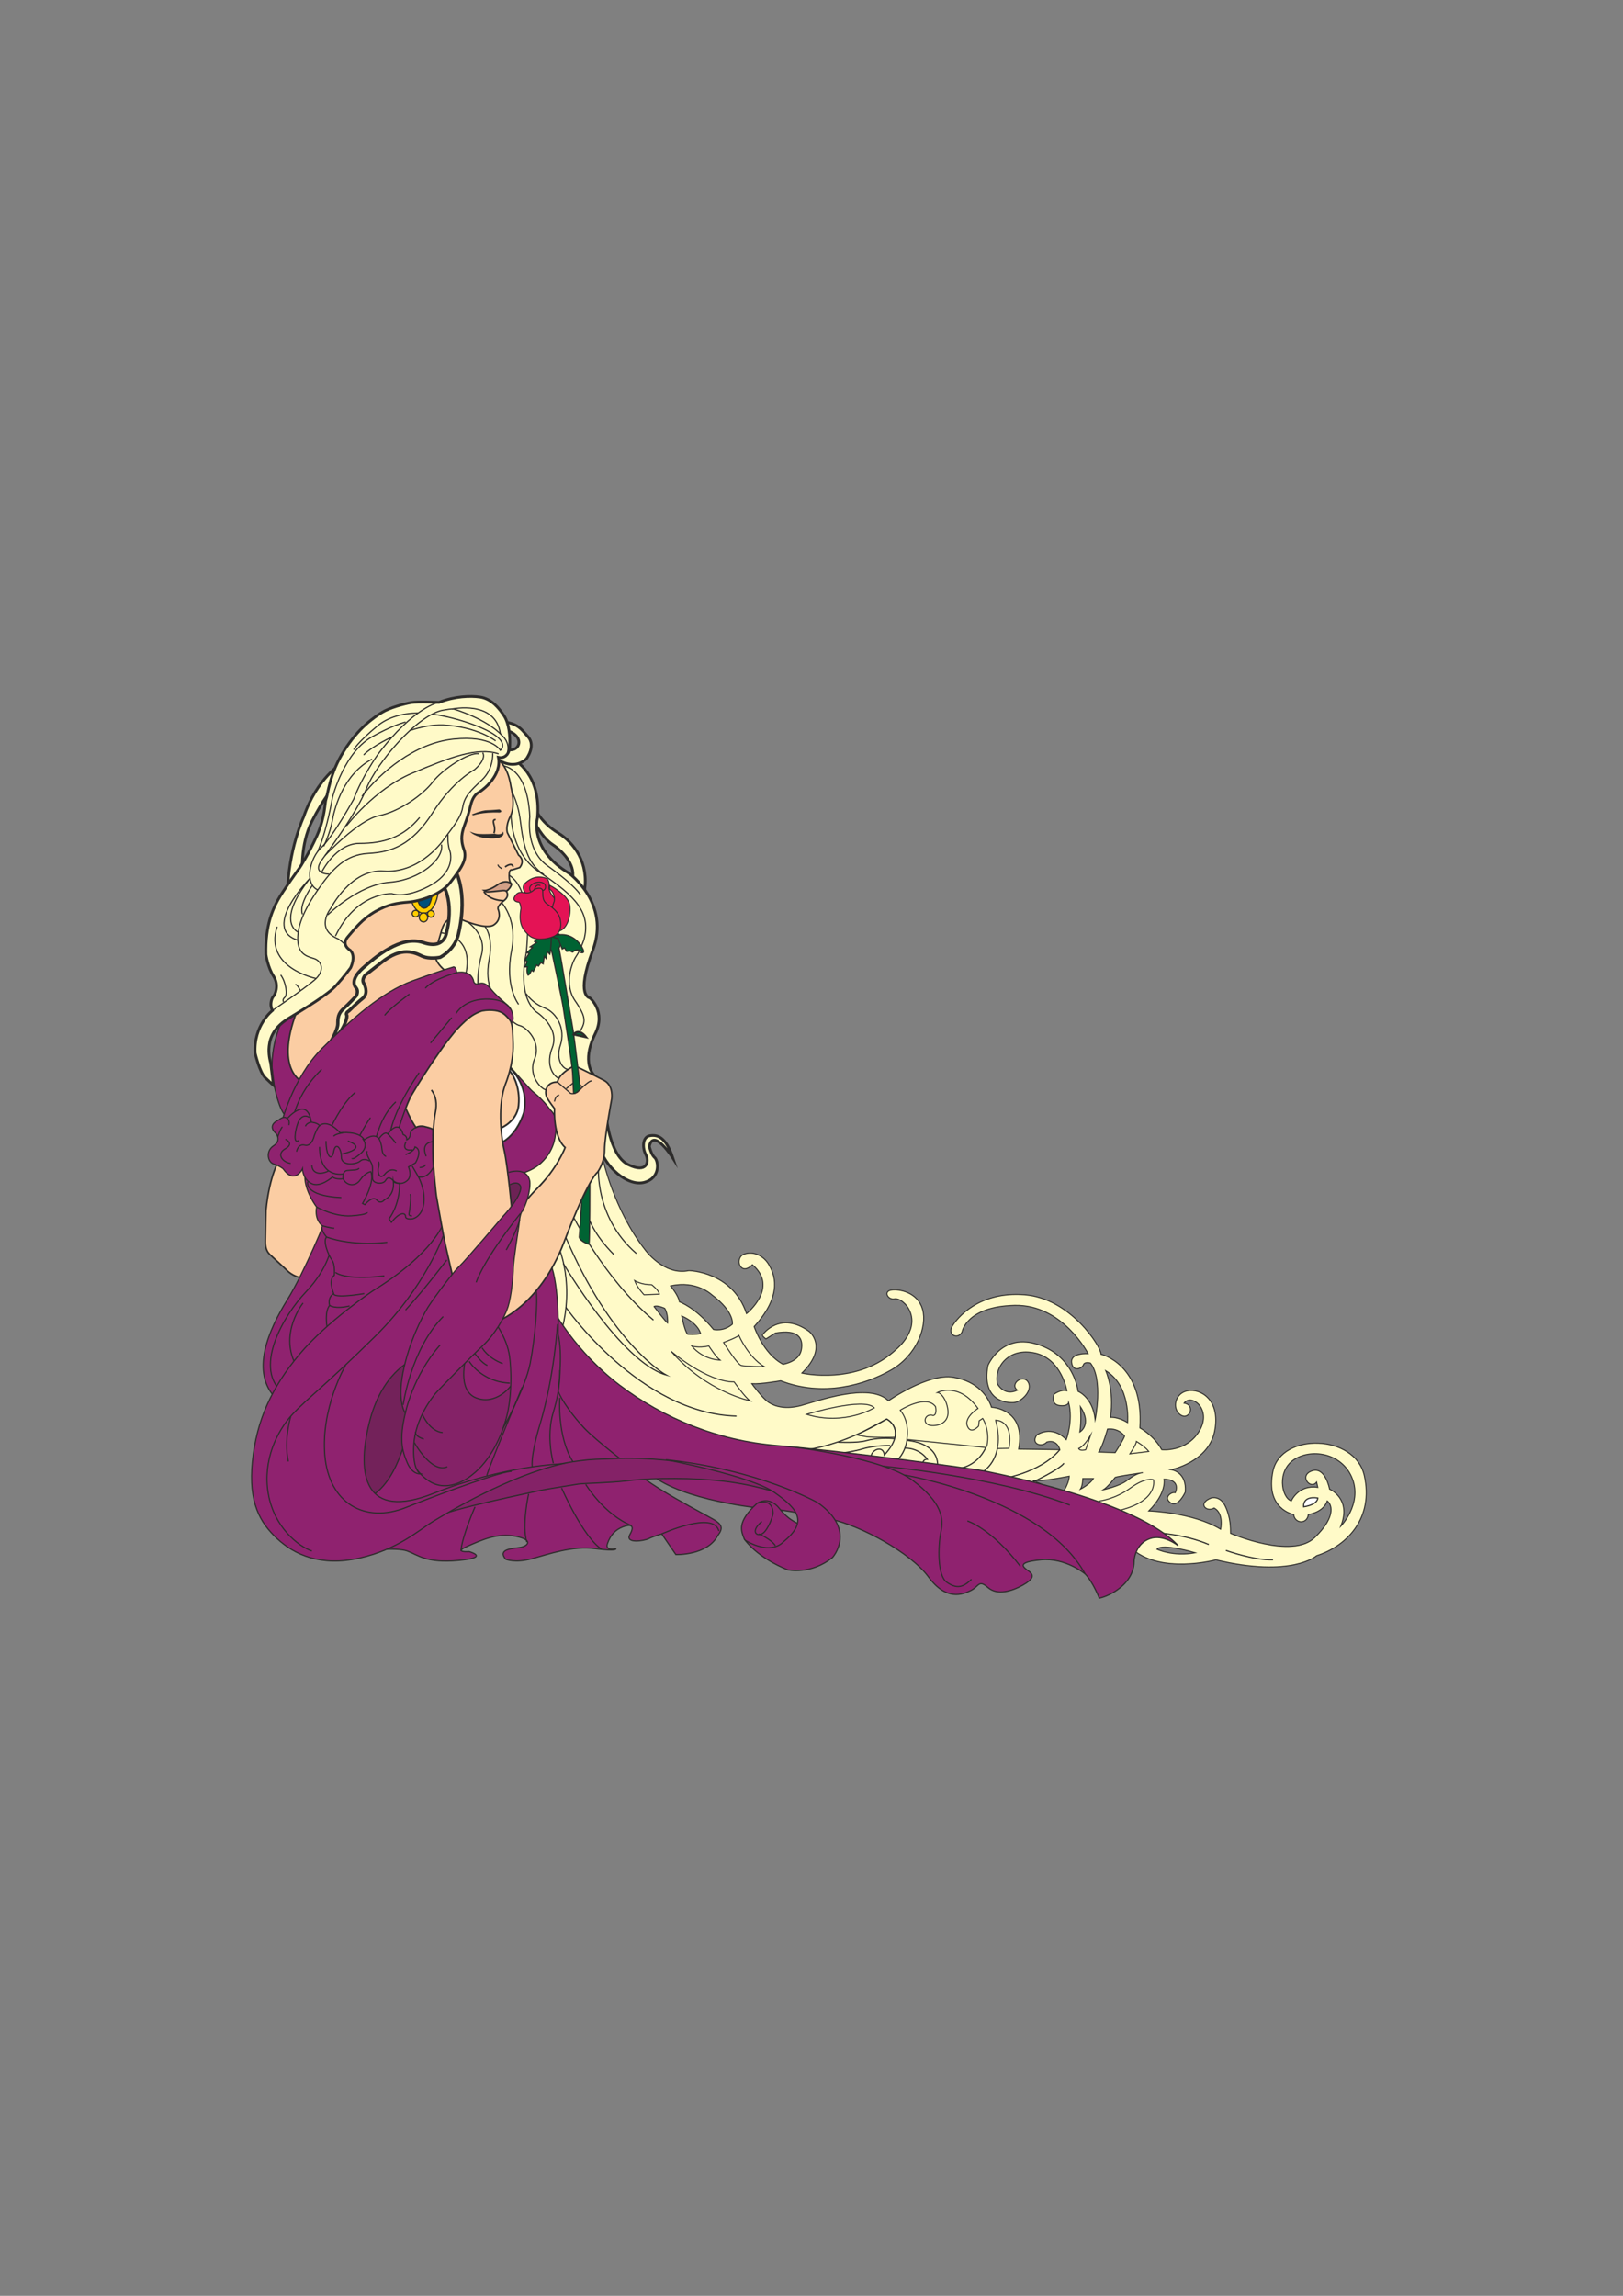 <?xml version="1.0" encoding="utf-8"?>
<!-- Created by UniConvertor 2.0rc4 (https://sk1project.net/) -->
<svg xmlns="http://www.w3.org/2000/svg" height="841.89pt" viewBox="0 0 595.276 841.89" width="595.276pt" version="1.1" xmlns:xlink="http://www.w3.org/1999/xlink" id="8321b50f-f612-11ea-b232-dcc15c148e23">

<rect x="0" y="0" width="595.276" height="841.89" fill="#808080" stroke="none"/>

<g>
	<path style="stroke:#2d2c2b;stroke-width:0.576;stroke-miterlimit:10.433;fill:#fbcda3;" d="M 102.518,425.121 C 102.518,425.121 98.846,430.737 97.55,443.913 97.55,443.913 97.334,453.417 97.334,455.361 97.334,457.305 97.766,458.817 98.846,459.897 99.926,460.977 104.03,464.649 105.11,465.729 106.19,466.809 108.35,468.537 111.806,468.753 L 121.958,448.233 112.022,422.529 102.518,425.121 Z" />
	<path style="fill:#2d2c2b;" d="M 118.07,352.329 C 118.07,352.329 106.622,365.289 105.326,367.881 104.03,370.473 128.006,353.841 118.07,352.329 L 118.07,352.329 Z" />
	<path style="stroke:#2d2c2b;stroke-width:1.008;stroke-miterlimit:10.433;fill:#fffac8;" d="M 214.334,326.769 C 216.062,316.617 210.662,309.057 204.614,305.385 198.566,301.713 196.622,297.177 196.622,297.177 L 196.19,301.713 C 196.19,301.713 198.782,307.113 202.67,309.705 206.558,312.297 210.878,317.049 210.014,321.801 L 214.334,326.769 Z" />
	<path style="stroke:#2d2c2b;stroke-width:1.008;stroke-miterlimit:10.433;fill:#fffac8;" d="M 180.494,277.521 L 188.486,278.601 C 188.486,278.601 198.638,283.785 197.126,299.985 197.126,299.985 193.886,311.433 208.79,320.289 208.79,320.289 223.91,331.305 217.43,348.441 210.95,365.505 216.35,365.937 216.35,365.937 216.35,365.937 222.398,370.905 218.294,379.113 214.19,387.321 215.702,393.369 219.374,395.529 L 222.182,407.841 C 222.182,407.841 223.262,423.609 230.39,427.065 237.518,430.521 238.166,425.769 236.87,423.393 235.574,421.017 235.574,416.913 238.382,416.481 241.19,416.049 244.214,416.913 246.806,424.689 246.806,424.689 239.678,413.457 238.166,420.369 238.166,420.369 238.814,423.393 240.11,424.473 241.406,425.553 242.486,431.817 236.438,433.545 230.39,435.273 221.75,428.145 219.59,419.721 217.43,411.297 192.158,441.969 192.158,441.969 L 192.158,428.793 C 192.158,428.793 207.71,414.753 186.326,393.585 186.326,393.585 152.63,360.105 157.598,345.633 162.566,331.161 169.046,334.185 177.038,336.993 185.03,339.801 178.982,333.321 178.982,333.321 L 175.094,326.121 185.894,310.569 183.734,301.929 C 183.734,301.929 188.702,287.025 180.494,277.521 L 180.494,277.521 Z" />
	<path style="stroke:#2d2c2b;stroke-width:0.432;stroke-miterlimit:10.433;fill:none;" d="M 183.734,280.761 C 183.734,280.761 193.454,280.329 194.318,299.553 194.318,299.553 192.59,311.649 200.798,317.481 209.006,323.313 212.03,326.769 212.894,328.137" />
	<path style="stroke:#2d2c2b;stroke-width:0.432;stroke-miterlimit:10.433;fill:none;" d="M 187.622,294.153 C 187.622,294.153 185.03,311.433 198.206,320.073 211.382,328.785 216.782,334.833 214.19,344.553 214.19,344.553 212.894,348.441 211.382,350.601 209.87,352.761 206.63,360.753 210.95,367.017 215.27,373.281 214.622,374.793 212.894,378.033" />
	<path style="stroke:#2d2c2b;stroke-width:0.432;stroke-miterlimit:10.433;fill:none;" d="M 185.246,320.289 C 185.246,320.289 195.83,322.233 193.022,349.521 193.022,349.521 189.35,364.425 196.478,370.905 196.478,370.905 205.55,376.521 202.526,384.297 199.502,392.073 204.47,395.961 205.982,395.745" />
	<path style="stroke:#2d2c2b;stroke-width:0.432;stroke-miterlimit:10.433;fill:none;" d="M 193.022,364.425 C 193.022,364.425 195.182,367.881 199.718,369.609 204.254,371.337 207.494,377.385 205.55,383.217 203.606,389.049 206.846,392.073 208.142,392.073" />
	<path style="stroke:#2d2c2b;stroke-width:0.432;stroke-miterlimit:10.433;fill:none;" d="M 182.438,329.361 C 182.438,329.361 190.214,335.481 187.622,348.657 185.03,361.833 190.214,368.313 190.214,368.313" />
	<path style="stroke:#2d2c2b;stroke-width:0.432;stroke-miterlimit:10.433;fill:none;" d="M 176.822,338.505 C 176.822,338.505 181.358,341.961 179.414,351.897 177.47,361.833 181.79,366.153 182.87,367.233 183.95,368.313 185.462,371.769 185.462,371.769 185.462,371.769 188.054,375.441 190.646,376.089 193.238,376.737 198.638,382.137 196.046,388.401 193.454,394.665 199.07,400.065 200.582,399.633" />
	<path style="stroke:#2d2c2b;stroke-width:0.432;stroke-miterlimit:10.433;fill:none;" d="M 170.558,337.425 C 170.558,337.425 178.766,342.177 176.606,350.169 174.446,358.161 175.526,363.993 175.526,363.993" />
	<path style="stroke:#2d2c2b;stroke-width:0.432;stroke-miterlimit:10.433;fill:none;" d="M 160.622,341.961 C 160.622,341.961 175.31,341.961 170.342,359.241" />
	<path style="stroke:#2d2c2b;stroke-width:0.432;stroke-miterlimit:10.433;fill:none;" d="M 186.542,288.321 C 186.542,288.321 189.782,292.425 190.862,301.065 191.942,309.705 193.238,316.617 199.502,320.721" />
	<path style="stroke:#2d2c2b;stroke-width:0.36;stroke-miterlimit:10.433;fill:#fffac8;" d="M 221.102,424.905 C 221.102,424.905 224.99,443.481 236.654,458.385 236.654,458.385 243.566,467.889 252.638,465.945 252.638,465.945 268.622,466.161 273.806,481.713 273.806,481.713 285.83,472.209 275.966,463.785 271.43,468.321 269.27,461.193 272.942,459.897 276.614,458.601 280.286,460.761 282.014,463.785 283.742,466.809 287.63,474.369 276.614,486.465 276.614,486.465 279.854,496.401 287.198,500.289 287.198,500.289 293.03,499.425 293.894,495.105 294.758,490.785 292.814,487.329 284.39,488.841 L 280.934,491.001 C 280.934,491.001 278.99,489.705 279.854,489.273 279.854,489.273 286.118,480.633 296.702,488.193 296.702,488.193 304.046,493.809 294.11,503.529 294.11,503.529 314.63,508.281 328.886,494.673 328.886,494.673 338.174,487.113 332.774,479.121 332.774,479.121 330.398,475.881 328.022,476.313 325.646,476.745 323.918,473.505 326.942,473.073 329.966,472.641 336.662,473.937 338.39,480.201 340.118,486.465 336.23,497.049 326.726,502.449 317.222,507.849 301.886,512.385 286.334,506.337 286.334,506.337 279.206,507.633 275.75,507.417 275.75,507.417 279.638,512.817 282.014,514.329 284.39,515.841 288.278,516.921 293.894,515.409 299.51,513.897 318.95,506.769 325.862,513.681 325.862,513.681 340.334,503.529 349.622,505.041 358.91,506.553 362.582,512.601 363.662,516.057 363.662,516.057 376.406,516.489 373.598,531.393 L 388.718,531.609 C 388.718,531.609 387.854,527.721 383.966,528.801 382.022,530.961 377.918,529.449 380.294,526.209 380.294,526.209 385.694,522.321 391.094,527.937 391.094,527.937 393.686,521.025 391.958,514.329 391.958,514.329 391.742,515.841 388.502,515.409 385.262,514.977 386.558,511.305 386.558,511.305 386.558,511.305 389.15,509.361 391.31,510.009 391.31,510.009 389.366,498.345 379.646,496.185 369.926,494.025 364.526,501.369 365.822,507.417 365.822,507.417 368.198,512.169 373.166,509.793 370.142,507.633 375.11,503.745 377.054,506.769 378.998,509.793 374.678,514.113 371.87,514.329 369.062,514.545 359.99,513.681 362.366,500.721 362.366,500.721 367.118,489.273 379.646,492.729 392.174,496.185 394.982,506.985 395.414,510.225 395.414,510.225 400.814,512.385 401.678,520.593 401.678,520.593 404.702,505.905 399.95,499.857 399.95,499.857 397.79,499.209 397.358,500.505 396.926,501.801 393.47,503.313 393.038,499.641 392.606,495.969 399.086,496.401 399.086,496.401 399.086,496.401 389.798,478.257 372.086,478.689 354.374,479.121 352.862,488.409 352.862,488.409 351.35,491.433 347.462,489.489 349.19,486.465 350.918,483.441 358.91,473.505 375.758,474.801 392.606,476.097 403.838,493.809 403.838,496.617 403.838,496.617 419.606,500.289 418.094,523.617 418.094,523.617 423.278,526.425 426.086,531.609 426.086,531.609 435.158,532.689 439.91,524.697 444.662,516.705 436.886,510.873 434.294,514.545 438.614,515.193 436.238,521.025 432.998,518.865 429.758,516.705 430.838,510.873 435.59,510.009 440.342,509.145 447.686,513.249 445.526,524.697 443.366,536.145 429.542,538.953 429.542,538.953 429.542,538.953 435.374,539.601 434.726,547.161 434.726,547.161 432.134,552.993 429.326,551.049 426.518,549.105 429.758,546.945 431.054,547.377 431.054,547.377 433.43,542.625 426.95,542.409 426.95,542.409 428.03,547.377 421.334,554.073 421.334,554.073 437.318,554.505 447.686,560.769 447.686,560.769 448.982,554.937 445.31,552.993 442.502,554.721 439.046,551.265 444.23,549.321 444.23,549.321 447.47,548.241 449.414,552.345 451.358,556.449 451.358,560.337 451.358,562.281 451.358,562.281 473.822,572.001 482.246,563.793 490.67,555.585 488.078,551.265 486.782,550.401 486.782,550.401 485.918,554.289 479.87,555.369 479.438,559.041 474.902,558.825 474.47,555.369 474.47,555.369 463.886,553.425 466.91,539.385 469.934,525.345 496.934,525.777 500.39,541.113 503.846,556.449 494.342,566.817 482.894,570.489 482.894,570.489 473.822,578.697 445.958,572.001 445.958,572.001 425.222,577.617 414.638,567.465 L 242.702,523.833 199.934,482.361 198.638,462.057 221.102,424.905 Z M 243.782,479.769 C 243.782,479.769 240.974,478.473 239.894,479.121 239.894,479.121 243.782,484.305 244.862,485.169 244.862,485.169 245.078,481.713 243.782,479.769 L 243.782,479.769 Z M 232.766,469.617 C 232.766,469.617 235.142,471.129 239.03,471.129 239.03,471.129 241.622,473.073 241.838,474.585 L 236.222,474.801 C 236.222,474.801 233.846,472.425 232.766,469.617 L 232.766,469.617 Z M 365.822,531.177 C 366.398,528.441 366.326,525.057 365.174,520.809 365.174,520.809 371.798,520.521 370.07,531.105 L 365.822,531.177 Z M 330.182,517.137 C 330.182,517.137 339.686,511.089 343.142,515.841 343.142,515.841 343.79,518.865 342.278,519.081 339.038,518.001 337.958,522.537 341.63,522.753 345.302,522.969 348.11,521.025 347.678,517.137 347.246,513.249 345.086,510.657 343.79,510.657 343.79,510.657 351.566,506.553 358.694,516.489 358.694,516.489 353.51,519.729 354.806,522.969 356.102,526.209 358.91,522.969 358.91,522.969 L 359.126,521.025 360.422,520.161 C 360.422,520.161 363.158,524.193 362.006,530.169 L 361.574,530.817 332.63,527.865 C 332.63,527.865 333.926,521.673 330.182,517.137 L 330.182,517.137 Z M 325.214,520.377 C 327.158,521.601 328.886,523.329 328.31,527.073 328.31,527.073 320.39,527.217 317.798,526.857 315.134,526.425 314.27,526.209 314.27,526.209 L 325.214,520.377 Z M 295.838,518.649 C 295.838,518.649 317.006,512.169 320.678,516.273 320.678,516.273 309.662,522.969 295.838,518.649 L 295.838,518.649 Z M 269.27,506.769 C 269.27,506.769 273.374,512.601 275.102,513.681 275.102,513.681 259.118,510.441 246.158,495.537 246.158,495.537 259.118,506.769 269.27,506.769 L 269.27,506.769 Z M 265.382,492.297 C 265.382,492.297 270.134,490.569 270.998,489.705 270.998,489.705 274.454,497.697 280.286,501.153 280.286,501.153 273.374,501.153 271.862,500.721 270.35,500.289 265.382,492.297 265.382,492.297 L 265.382,492.297 Z M 253.718,493.593 C 253.718,493.593 256.094,494.457 259.982,493.593 259.982,493.593 262.79,497.913 264.086,498.777 264.086,498.777 258.038,498.777 253.718,493.593 L 253.718,493.593 Z M 250.046,482.577 C 250.046,482.577 251.126,488.193 252.206,489.273 252.206,489.273 255.23,489.489 256.958,489.057 256.958,489.057 256.31,485.385 250.046,482.577 L 250.046,482.577 Z M 245.942,471.561 C 245.942,471.561 248.966,475.233 249.182,477.393 249.182,477.393 255.014,479.337 261.71,487.545 261.71,487.545 265.382,488.409 268.622,485.601 268.622,485.601 269.486,481.065 261.062,474.801 261.062,474.801 255.446,469.401 245.942,471.561 L 245.942,471.561 Z M 424.358,568.113 C 424.358,568.113 430.19,570.921 438.398,569.409 438.398,569.409 426.086,565.737 424.358,568.113 L 424.358,568.113 Z M 403.406,550.401 C 403.406,550.401 409.022,549.753 414.638,545.649 420.254,541.545 423.062,542.625 423.062,542.625 423.062,542.625 425.078,550.041 411.398,553.641 409.166,554.217 408.374,554.505 408.374,554.505 L 401.03,551.481 403.406,550.401 Z M 409.022,541.761 C 409.022,541.761 406.43,545.217 404.702,546.297 404.702,546.297 410.534,545.001 413.126,543.057 415.718,541.113 417.23,540.249 419.174,540.033 419.174,540.033 410.102,541.329 409.022,541.761 L 409.022,541.761 Z M 397.142,542.193 C 397.142,542.193 397.142,544.785 396.278,546.081 396.278,546.081 399.734,544.353 401.03,542.193 L 397.142,542.193 Z M 392.174,541.329 C 392.174,541.329 381.59,543.489 378.782,542.841 L 389.582,547.593 C 389.582,547.593 391.958,544.569 392.174,541.329 L 392.174,541.329 Z M 395.63,531.177 C 395.63,531.177 397.574,530.529 399.95,526.425 L 398.222,531.609 C 398.222,531.609 396.062,532.257 395.63,531.177 L 395.63,531.177 Z M 396.278,515.841 C 396.278,515.841 396.71,521.025 396.062,525.129 396.062,525.129 400.598,522.537 396.278,515.841 L 396.278,515.841 Z M 406.214,524.049 C 406.214,524.049 404.486,530.313 402.974,532.473 L 409.022,532.689 C 409.022,532.689 411.83,528.369 412.478,526.641 412.478,526.641 410.534,523.617 406.214,524.049 L 406.214,524.049 Z M 414.422,533.121 C 414.422,533.121 416.798,529.665 416.798,528.585 416.798,528.585 419.822,530.313 421.334,532.257 L 414.422,533.121 Z M 407.294,519.729 C 407.294,519.729 410.102,519.513 413.558,521.673 413.558,521.673 414.854,508.281 405.566,502.665 405.566,502.665 408.806,509.793 407.294,519.729 L 407.294,519.729 Z M 487.646,546.081 C 487.646,546.081 495.854,549.537 491.75,559.689 491.75,559.689 499.526,551.697 496.07,542.409 492.614,533.121 481.598,530.961 474.902,535.065 468.206,539.169 469.934,549.105 473.606,550.401 473.606,550.401 476.198,544.353 483.326,545.433 L 482.894,543.489 C 480.734,546.513 476.198,541.113 481.166,539.385 486.134,537.657 487.646,546.081 487.646,546.081 L 487.646,546.081 Z" />
	<path style="stroke:#2d2c2b;stroke-width:0.432;stroke-miterlimit:10.433;fill:none;" d="M 209.654,444.993 C 209.654,444.993 221.534,468.969 239.678,484.089" />
	<path style="stroke:#2d2c2b;stroke-width:0.432;stroke-miterlimit:10.433;fill:none;" d="M 214.622,435.057 C 214.622,435.057 210.95,445.857 225.206,460.113" />
	<path style="stroke:#2d2c2b;stroke-width:0.432;stroke-miterlimit:10.433;fill:none;" d="M 219.59,426.201 C 219.59,426.201 217.214,445.641 233.414,459.681" />
	<path style="stroke:#2d2c2b;stroke-width:0.432;stroke-miterlimit:10.433;fill:none;" d="M 351.638,538.521 C 351.638,538.521 358.262,537.945 361.574,530.817" />
	<path style="stroke:#2d2c2b;stroke-width:0.432;stroke-miterlimit:10.433;fill:none;" d="M 358.046,541.113 C 358.046,541.113 364.31,538.953 365.822,531.177" />
	<path style="stroke:#2d2c2b;stroke-width:0.432;stroke-miterlimit:10.433;fill:none;" d="M 204.47,456.225 C 204.47,456.225 211.814,471.345 204.902,491.649" />
	<path style="stroke:#2d2c2b;stroke-width:0.432;stroke-miterlimit:10.433;fill:none;" d="M 207.494,479.337 C 207.494,479.337 234.71,518.433 270.134,519.297" />
	<path style="stroke:#2d2c2b;stroke-width:0.432;stroke-miterlimit:10.433;fill:none;" d="M 206.63,463.353 C 206.63,463.353 227.798,499.425 244.214,504.177 244.214,504.177 224.126,492.945 207.278,453.201" />
	<path style="stroke:#2d2c2b;stroke-width:0.432;stroke-miterlimit:10.433;fill:none;" d="M 288.71,532.041 C 288.71,532.041 302.966,533.553 325.214,520.377 325.214,520.377 332.99,524.265 324.35,533.553 323.918,529.017 317.438,532.473 320.03,536.361" />
	<path style="stroke:#2d2c2b;stroke-width:0.432;stroke-miterlimit:10.433;fill:none;" d="M 307.43,528.873 C 307.43,528.873 314.486,529.233 317.726,528.297 321.542,527.217 325.934,527.361 328.094,527.577" />
	<path style="stroke:#2d2c2b;stroke-width:0.432;stroke-miterlimit:10.433;fill:none;" d="M 301.67,533.553 C 301.67,533.553 311.174,532.905 316.142,531.393 321.11,529.881 326.51,530.097 326.51,530.097" />
	<path style="stroke:#2d2c2b;stroke-width:0.432;stroke-miterlimit:10.433;fill:none;" d="M 332.774,528.225 C 332.774,528.225 345.302,528.873 343.79,539.025 342.278,549.177 338.174,538.377 338.174,538.377 338.174,538.377 337.958,534.921 340.118,535.137 340.118,535.137 337.526,531.033 331.91,531.033" />
	<path style="stroke:#2d2c2b;stroke-width:0.432;stroke-miterlimit:10.433;fill:none;" d="M 325.358,538.161 C 325.358,538.161 331.55,535.785 332.702,527.937" />
	<path style="stroke:#2d2c2b;stroke-width:0.432;stroke-miterlimit:10.433;fill:none;" d="M 378.35,543.705 C 378.35,543.705 388.502,538.953 390.23,536.577" />
	<path style="stroke:#2d2c2b;stroke-width:0.432;stroke-miterlimit:10.433;fill:none;" d="M 366.686,542.409 C 366.686,542.409 381.374,540.465 388.718,531.609" />
	<path style="stroke:#2d2c2b;stroke-width:0.432;stroke-miterlimit:10.433;fill:none;" d="M 423.926,562.065 C 423.926,562.065 434.294,562.497 443.366,566.385" />
	<path style="stroke:#2d2c2b;stroke-width:0.432;stroke-miterlimit:10.433;fill:none;" d="M 449.63,568.545 C 449.63,568.545 459.782,572.217 466.91,572.001" />
	<path style="stroke:#2d2c2b;stroke-width:0.432;stroke-miterlimit:10.433;fill:#ffffff;" d="M 478.142,552.561 C 478.142,552.561 477.494,548.457 483.326,549.321 483.326,549.321 483.542,551.697 478.142,552.561 L 478.142,552.561 Z" />
	<path style="fill:#6d2255;" d="M 184.526,431.673 C 184.526,431.673 193.886,428.145 193.454,434.409 193.022,440.673 193.382,434.697 193.382,434.697 193.382,434.697 191.078,443.913 184.742,444.633 L 184.526,431.673 Z" />
	<path style="stroke:#2d2c2b;stroke-width:0.432;stroke-miterlimit:10.433;fill:#8f226f;" d="M 202.958,480.417 C 202.958,480.417 210.95,495.537 227.15,507.849 243.35,520.161 263.438,528.369 285.038,530.097 306.638,531.825 356.966,538.521 361.934,539.601 366.902,540.681 417.014,550.401 432.134,566.817 432.134,566.817 426.734,562.497 421.766,564.225 416.798,565.953 415.934,571.137 415.934,572.865 415.934,574.593 415.286,578.481 411.182,581.937 407.078,585.393 403.19,586.041 403.19,586.041 403.19,586.041 400.814,579.993 398.006,577.185 398.006,577.185 390.878,571.137 381.806,572.001 372.734,572.865 375.11,574.593 377.27,576.105 379.43,577.617 378.998,579.129 375.11,581.289 371.222,583.449 365.822,585.177 362.366,582.153 358.91,579.129 359.126,581.721 356.102,583.233 353.078,584.745 347.03,587.121 340.55,578.265 334.07,569.409 315.71,559.473 304.694,557.097 293.678,554.721 283.742,553.209 281.15,553.209 278.558,553.209 250.478,550.185 239.03,540.897 L 231.038,540.897 202.526,511.737 202.958,480.417 Z" />
	<path style="stroke:#2d2c2b;stroke-width:0.432;stroke-miterlimit:10.433;fill:#73225a;" d="M 147.446,497.265 L 150.902,500.289 148.742,536.793 136.43,550.833 C 136.43,550.833 124.55,534.201 132.758,519.729 140.966,505.257 147.446,497.265 147.446,497.265 L 147.446,497.265 Z" />
	<path style="stroke:#2d2c2b;stroke-width:0.432;stroke-miterlimit:10.433;fill:#8f226f;" d="M 133.622,568.761 C 133.622,568.761 145.286,567.249 149.39,568.761 153.494,570.273 156.302,573.297 168.182,572.217 180.062,571.137 172.07,568.977 172.07,568.977 172.07,568.977 166.022,569.409 171.422,567.033 176.822,564.657 182.438,562.065 189.134,563.361 195.83,564.657 193.67,567.033 190.646,567.465 187.622,567.897 182.438,568.113 185.462,571.785 185.462,571.785 188.918,573.297 195.182,571.569 201.446,569.841 209.87,566.817 218.294,567.897 226.718,568.977 225.854,567.897 225.854,567.897 225.854,567.897 221.75,568.977 222.83,565.953 223.91,562.929 225.638,560.985 228.446,559.905 231.254,558.825 232.982,559.257 231.038,562.713 229.094,566.169 236.222,565.089 237.95,564.225 239.678,563.361 242.702,562.497 242.702,562.497 L 247.886,570.057 C 247.886,570.057 259.334,570.489 263.222,563.145 265.382,560.337 264.734,559.041 261.926,557.313 259.118,555.585 237.734,544.785 232.55,538.953 232.55,538.953 218.51,528.153 214.406,523.833 210.302,519.513 205.766,513.249 204.686,510.009 204.686,510.009 206.63,496.617 204.686,489.273 204.686,489.273 205.334,471.993 201.878,463.137 198.422,454.281 158.246,500.505 158.246,500.505 L 149.822,523.185 C 149.822,523.185 145.934,545.865 133.622,549.753 L 133.622,568.761 Z" />
	<path style="stroke:#2d2c2b;stroke-width:0.432;stroke-miterlimit:10.433;fill:#842267;" d="M 202.31,537.513 C 202.31,537.513 210.878,535.497 218.438,535.137 225.998,534.849 225.998,534.849 225.998,534.849 225.998,534.849 235.718,534.273 248.318,535.929 248.318,535.929 283.31,541.977 287.414,548.097 287.414,548.097 276.11,543.993 262.286,542.841 248.462,541.617 235.718,542.265 229.67,543.057 223.622,543.777 214.334,543.921 212.174,544.209 210.014,544.569 200.294,546.081 197.99,546.585 195.758,547.161 165.302,553.281 159.542,556.449 159.542,556.449 191.726,537.081 202.31,537.513 L 202.31,537.513 Z" />
	<path style="stroke:#2d2c2b;stroke-width:0.432;stroke-miterlimit:10.433;fill:#8f226f;" d="M 119.582,446.937 C 119.582,446.937 111.95,466.017 105.326,476.745 98.63,487.545 91.502,503.313 101.438,513.033 101.438,513.033 113.102,494.241 121.958,487.329 L 126.278,464.001 119.582,446.937 Z" />
	<path style="stroke:#2d2c2b;stroke-width:0.432;stroke-miterlimit:10.433;fill:none;" d="M 121.526,457.089 C 121.526,457.089 120.662,464.865 112.238,473.721 103.814,482.577 93.662,500.721 102.734,509.793" />
	<path style="stroke:#2d2c2b;stroke-width:0.432;stroke-miterlimit:10.433;fill:none;" d="M 111.158,477.825 C 111.158,477.825 102.446,488.625 108.35,500.289" />
	<path style="stroke:#2d2c2b;stroke-width:0.432;stroke-miterlimit:10.433;fill:#8f226f;" d="M 160.622,426.633 C 160.622,426.633 161.054,442.833 164.294,452.769 L 120.446,489.273 C 120.446,489.273 118.502,481.713 120.878,478.689 120.878,478.689 120.014,475.881 122.39,474.369 122.39,474.369 120.23,469.401 122.606,467.673 122.606,467.673 123.038,463.785 121.742,462.057 120.446,460.329 118.286,454.929 119.798,453.633 119.798,453.633 117.422,451.041 118.286,449.529 118.286,449.529 115.262,447.585 116.126,442.617 116.126,442.617 111.806,437.001 111.806,431.385 111.806,425.769 111.374,422.097 111.374,422.097 L 160.622,426.633 Z" />
	<path style="stroke:#2d2c2b;stroke-width:0.432;stroke-miterlimit:10.433;fill:#8f226f;" d="M 162.782,448.233 C 162.782,448.233 159.326,459.465 136.862,473.289 136.862,473.289 120.014,484.521 109.862,496.617 99.71,508.713 94.094,520.809 92.582,535.929 91.07,551.049 95.39,558.393 101.654,564.225 107.918,570.057 117.638,574.593 131.894,571.353 146.15,568.113 153.71,560.985 159.11,557.745 164.51,554.505 186.326,541.329 206.198,536.793 206.198,536.793 184.598,537.441 159.11,547.593 133.622,557.745 130.814,540.897 135.35,522.105 139.886,503.313 150.902,498.993 150.902,498.993 L 167.534,469.617 162.782,448.233 Z" />
	<path style="fill:#8f226f;" d="M 148.526,405.681 C 148.526,405.681 150.47,411.297 155.438,417.561 L 145.718,421.665 144.422,416.049 148.526,405.681 Z" />
	<path style="stroke:#2d2c2b;stroke-width:0.432;stroke-miterlimit:10.433;fill:#8f226f;" d="M 103.598,373.929 C 103.598,373.929 97.982,384.945 100.358,397.041 102.734,409.137 105.326,409.569 105.326,409.569 L 112.022,395.313 C 112.022,395.313 108.782,394.881 108.782,386.025 108.782,377.169 112.022,368.097 112.022,368.097 L 103.598,373.929 Z" />
	<path style="stroke:#2d2c2b;stroke-width:0.576;stroke-miterlimit:10.433;fill:#fbcda3;" d="M 153.062,311.649 L 120.878,346.713 124.118,352.977 109.862,368.313 C 99.494,393.153 111.59,397.041 111.59,397.041 L 136.214,371.121 163.646,356.217 C 159.326,352.977 159.542,349.953 159.542,349.953 159.542,349.953 160.622,345.633 162.134,340.665 163.646,335.697 167.75,336.561 167.75,336.561 167.75,336.561 177.902,341.313 181.142,339.153 184.382,336.993 182.654,333.321 182.654,333.321 182.438,332.025 184.814,330.297 184.814,330.297 187.19,328.497 185.678,326.769 185.678,326.769 186.758,326.337 187.622,324.177 187.622,324.177 186.542,323.313 186.758,320.721 186.758,320.721 186.758,318.561 187.838,318.993 187.838,318.993 L 190.646,318.129 C 192.806,315.321 190.214,313.593 190.214,313.593 L 186.11,305.385 C 186.11,305.385 185.246,303.153 187.19,299.337 189.278,295.449 187.406,288.537 187.406,288.537 185.678,277.089 179.414,277.305 179.414,277.305 L 153.062,311.649 Z" />
	<path style="stroke:#2d2c2b;stroke-width:0.432;stroke-miterlimit:10.433;fill:none;" d="M 184.166,318.561 C 184.166,318.561 182.654,317.913 182.654,317.049" />
	<path style="stroke:#2d2c2b;stroke-width:0.576;stroke-miterlimit:10.433;fill:none;" d="M 185.246,317.913 C 185.246,317.913 187.766,315.969 188.198,317.841" />
	<path style="stroke:#2d2c2b;stroke-width:0.576;stroke-miterlimit:10.433;fill:#d3a087;" d="M 185.678,326.769 C 185.678,326.769 185.39,326.553 184.598,326.553 182.654,326.697 178.838,327.273 178.262,326.985 L 177.614,326.553 C 178.334,326.553 180.134,326.121 182.582,324.393 185.822,322.161 187.622,324.177 187.622,324.177 187.622,324.177 187.406,325.689 185.678,326.769 L 185.678,326.769 Z" />
	<path style="stroke:#2d2c2b;stroke-width:0.576;stroke-miterlimit:10.433;fill:none;" d="M 177.47,326.913 C 177.47,326.913 179.126,330.153 184.814,330.297" />
	<path style="fill:#2d2c2b;" d="M 172.286,304.881 C 172.07,304.593 172.502,305.241 172.286,304.881 172.286,304.881 174.014,305.745 175.742,305.817 177.47,305.961 181.502,305.745 181.502,305.745 181.502,305.745 183.878,306.537 184.526,304.953 184.526,304.953 184.958,305.889 184.382,306.465 183.302,307.545 180.638,307.617 178.334,307.329 177.758,307.329 174.158,306.897 172.286,304.881 L 172.286,304.881 Z" />
	<path style="stroke:#2d2c2b;stroke-width:0.576;stroke-miterlimit:10.433;fill:none;" d="M 181.142,305.529 C 181.142,305.529 181.79,304.449 181.142,302.289 180.494,300.201 181.79,300.633 181.79,300.633" />
	<path style="fill:#2d2c2b;" d="M 173.51,298.473 C 173.51,298.473 172.574,298.689 173.654,298.977 173.654,298.977 176.822,297.753 183.302,297.969 183.302,297.969 184.67,297.609 183.158,296.817 183.158,296.817 180.062,297.105 178.91,297.105 177.686,297.105 176.318,297.393 173.51,298.473 L 173.51,298.473 Z" />
	<path style="stroke:#2d2c2b;stroke-width:0.432;stroke-miterlimit:10.433;fill:#ffcc00;" d="M 155.438,334.905 C 158.39,334.905 160.766,330.657 160.766,325.401 160.766,320.145 158.39,315.897 155.438,315.897 152.486,315.897 150.11,320.145 150.11,325.401 150.11,330.657 152.486,334.905 155.438,334.905 L 155.438,334.905 Z" />
	<path style="stroke:#2d2c2b;stroke-width:0.432;stroke-miterlimit:10.433;fill:#ffcc00;" d="M 155.366,338.073 C 156.158,338.073 156.878,337.353 156.878,336.417 156.878,335.481 156.158,334.761 155.366,334.761 154.502,334.761 153.782,335.481 153.782,336.417 153.782,337.353 154.502,338.073 155.366,338.073 L 155.366,338.073 Z" />
	<path style="stroke:#2d2c2b;stroke-width:0.432;stroke-miterlimit:10.433;fill:#ffcc00;" d="M 158.03,336.345 C 158.75,336.345 159.254,335.769 159.254,335.121 159.254,334.473 158.75,333.897 158.03,333.897 157.382,333.897 156.806,334.473 156.806,335.121 156.806,335.769 157.382,336.345 158.03,336.345 L 158.03,336.345 Z" />
	<path style="stroke:#2d2c2b;stroke-width:0.432;stroke-miterlimit:10.433;fill:#ffcc00;" d="M 152.414,336.201 C 153.134,336.201 153.638,335.697 153.638,335.049 153.638,334.329 153.134,333.825 152.414,333.825 151.766,333.825 151.19,334.329 151.19,335.049 151.19,335.697 151.766,336.201 152.414,336.201 L 152.414,336.201 Z" />
	<path style="stroke:#2d2c2b;stroke-width:1.224;stroke-miterlimit:10.433;fill:#fffac8;" d="M 166.67,318.561 C 166.67,318.561 171.854,326.337 168.182,342.393 168.182,342.393 167.318,347.793 161.486,351.033 161.486,351.033 157.598,351.897 154.79,350.601 151.982,349.305 147.446,346.929 139.886,352.977 L 134.054,357.513 C 134.054,357.513 132.542,359.025 133.406,360.537 134.27,362.049 134.918,364.641 132.974,366.153 131.03,367.665 128.006,370.689 128.006,370.689 128.006,370.689 126.71,371.337 127.142,372.201 127.574,373.065 126.278,376.521 124.55,378.681 L 120.878,382.785 C 120.878,382.785 123.902,377.817 123.902,375.441 123.902,373.065 124.118,371.553 126.062,369.825 128.006,368.097 130.598,365.289 130.598,365.289 130.598,365.289 131.678,363.561 130.598,362.265 129.518,360.969 129.086,358.593 133.19,354.921 137.294,351.249 147.014,342.825 155.222,345.633 163.43,348.441 163.862,341.529 163.862,341.529 163.862,341.529 166.886,330.945 161.918,323.529 L 166.67,318.561 Z" />
	<path style="stroke:#2d2c2b;stroke-width:1.008;stroke-miterlimit:10.433;fill:#fffac8;" d="M 182.006,278.097 C 182.006,278.097 187.838,282.921 193.022,278.313 193.022,278.313 196.694,273.561 193.67,270.177 190.646,266.865 189.278,263.409 176.318,264.993 L 176.606,266.865 C 176.606,266.865 184.814,266.433 188.486,269.097 192.158,271.833 189.782,275.793 186.326,274.857 L 185.462,274.281 182.006,278.097 Z" />
	<path style="stroke-miterlimit:10.433;stroke:#2d2c2b;stroke-width:1.008;stroke-linecap:round;fill:#fffac8;" d="M 125.414,279.825 C 125.414,279.825 116.27,285.225 111.374,299.553 111.374,299.553 105.686,311.649 105.47,327.705 L 110.942,320.217 C 110.942,320.217 110.006,309.921 114.398,301.209 118.862,292.425 121.742,289.545 121.742,289.545 L 125.414,279.825 Z" />
	<path style="stroke:#2d2c2b;stroke-width:0.432;stroke-miterlimit:10.433;fill:#00517c;" d="M 155.654,333.033 C 157.526,332.961 158.534,329.721 158.534,326.769 158.534,323.313 157.238,320.577 155.654,320.577 154.07,320.577 152.774,323.313 152.774,326.769 152.774,330.297 154.07,333.177 155.654,333.033 L 155.654,333.033 Z" />
	<path style="stroke-miterlimit:10.433;stroke:#2d2c2b;stroke-width:1.008;stroke-linecap:round;fill:#fffac8;" d="M 182.798,277.737 C 184.742,278.169 186.902,277.017 186.974,273.417 187.118,269.889 186.686,265.353 184.958,262.617 183.23,259.953 180.422,256.281 176.102,255.633 172.574,255.129 166.886,255.273 160.982,257.577 160.982,257.577 153.278,257.217 150.83,257.649 148.31,258.081 142.91,259.521 140.102,261.249 137.294,262.977 131.462,266.937 126.206,275.289 120.878,283.569 120.158,291.777 119.582,293.073 119.078,294.369 119.366,299.337 116.27,306.393 113.102,313.377 110.006,318.057 110.006,318.057 110.006,318.057 103.598,326.913 101.87,330.153 100.142,333.393 97.262,339.153 97.55,350.025 97.55,350.025 98.198,354.705 100.358,358.017 102.518,361.401 100.79,364.929 100.358,365.289 99.926,365.577 98.63,368.097 99.926,370.545 99.926,370.545 92.942,375.945 93.59,386.241 93.59,386.241 95.246,393.297 97.262,395.169 99.638,397.473 100.286,397.977 100.286,397.977 L 99.278,389.769 C 99.278,389.769 98.558,387.537 98.63,384.729 98.774,381.921 99.422,377.385 105.758,373.497 112.166,369.609 120.374,364.641 123.254,361.401 126.206,358.161 128.582,354.921 128.582,354.921 128.582,354.921 130.742,350.673 128.438,348.441 128.438,348.441 124.982,346.569 127.574,343.545 130.166,340.521 132.902,336.993 137.654,334.257 142.406,331.593 145.502,331.161 149.822,330.801 154.142,330.441 161.846,328.137 165.374,323.313 168.974,318.561 171.566,315.249 170.126,311.433 168.758,307.689 169.478,305.097 170.342,302.721 171.206,300.345 172.214,297.321 172.502,295.809 172.862,294.297 173.51,291.777 175.526,290.625 177.614,289.401 184.094,284.145 182.798,277.737 L 182.798,277.737 Z" />
	<path style="stroke:#2d2c2b;stroke-width:0.432;stroke-miterlimit:10.433;fill:#8f226f;" d="M 103.166,412.161 C 103.166,412.161 107.27,395.313 118.07,384.513 128.87,373.713 140.102,363.777 151.334,359.673 162.566,355.569 166.022,354.705 166.022,354.705 166.022,354.705 167.102,353.841 167.534,356.649 167.534,356.649 172.934,355.353 173.798,360.105 173.798,360.105 174.23,361.185 175.526,360.753 176.822,360.321 178.118,360.321 180.062,362.697 182.006,365.073 184.382,367.017 186.326,368.745 188.27,370.473 188.702,374.145 187.622,375.225 187.622,375.225 185.678,371.121 182.006,370.689 178.334,370.257 174.446,369.609 167.102,378.033 159.758,386.457 150.47,402.441 150.47,402.441 150.47,402.441 146.366,411.513 145.502,417.561 144.638,423.609 107.702,419.073 103.166,412.161 L 103.166,412.161 Z" />
	<path style="stroke-miterlimit:10.433;stroke:#2d2c2b;stroke-width:0.432;stroke-linecap:round;fill:none;" d="M 167.534,356.649 C 167.534,356.649 159.326,358.809 156.086,362.265" />
	<path style="stroke-miterlimit:10.433;stroke:#2d2c2b;stroke-width:0.432;stroke-linecap:round;fill:none;" d="M 186.974,369.825 C 186.974,369.825 185.678,366.153 177.902,366.369 170.126,366.585 167.318,371.553 167.318,371.553" />
	<path style="stroke-miterlimit:10.433;stroke:#2d2c2b;stroke-width:0.432;stroke-linecap:round;fill:none;" d="M 165.59,373.281 L 158.03,382.353" />
	<path style="stroke-miterlimit:10.433;stroke:#2d2c2b;stroke-width:0.432;stroke-linecap:round;fill:none;" d="M 150.038,364.641 C 150.038,364.641 143.126,369.609 141.182,372.201" />
	<path style="stroke-miterlimit:10.433;stroke:#2d2c2b;stroke-width:0.432;stroke-linecap:round;fill:none;" d="M 107.27,411.081 C 107.27,411.081 108.566,401.145 117.854,392.289" />
	<path style="stroke-miterlimit:10.433;stroke:#2d2c2b;stroke-width:0.432;stroke-linecap:round;fill:none;" d="M 120.878,414.537 C 120.878,414.537 124.982,405.033 130.166,400.713" />
	<path style="stroke-miterlimit:10.433;stroke:#2d2c2b;stroke-width:0.432;stroke-linecap:round;fill:none;" d="M 131.678,416.913 C 131.678,416.913 134.054,412.377 135.782,410.001" />
	<path style="stroke-miterlimit:10.433;stroke:#2d2c2b;stroke-width:0.432;stroke-linecap:round;fill:none;" d="M 137.726,418.209 C 137.726,418.209 139.454,409.353 145.07,404.169" />
	<path style="stroke:#2d2c2b;stroke-width:0.432;stroke-miterlimit:10.433;fill:none;" d="M 142.91,416.913 C 142.91,416.913 143.126,408.921 153.71,393.369" />
	<path style="stroke:#2d2c2b;stroke-width:0.432;stroke-miterlimit:10.433;fill:#8f226f;" d="M 114.182,411.513 C 114.182,411.513 116.558,411.729 117.206,412.809 117.206,412.809 119.798,410.001 124.766,415.401 124.766,415.401 131.678,414.537 133.622,417.993 133.622,417.993 137.078,415.185 139.022,417.561 139.022,417.561 140.966,414.537 142.262,415.833 142.262,415.833 146.15,410.001 147.878,416.049 147.878,416.049 149.39,416.481 149.174,417.993 149.174,417.993 150.47,417.561 150.47,415.833 150.47,414.105 153.494,412.593 155.222,413.025 156.95,413.457 160.406,413.889 161.054,417.345 161.702,420.801 159.542,432.681 153.494,431.601 153.494,431.601 156.086,436.353 155.438,441.321 154.79,446.289 151.334,446.937 151.334,446.937 151.334,446.937 148.742,447.369 148.742,446.073 148.742,444.777 146.798,444.129 143.558,448.233 L 142.694,446.937 C 142.694,446.937 146.582,442.185 146.582,433.977 146.582,433.977 144.206,433.977 144.206,432.897 144.206,432.897 145.286,437.865 140.966,440.025 140.966,440.025 139.67,441.753 138.158,440.025 136.646,438.297 133.838,441.753 133.838,441.753 L 132.974,441.321 C 132.974,441.321 137.726,433.329 135.998,429.657 135.998,429.657 134.054,429.873 132.11,432.681 130.166,435.489 126.926,434.625 125.846,432.249 125.846,432.249 123.254,432.681 121.958,431.601 121.958,431.601 117.422,435.705 114.182,433.977 110.942,432.249 110.942,428.577 110.942,428.577 110.942,428.577 108.134,434.625 103.814,428.577 103.814,428.577 102.518,427.497 100.358,426.849 98.198,426.201 97.334,422.097 100.358,420.153 103.382,418.209 101.222,415.617 101.222,415.617 101.222,415.617 97.55,412.809 102.302,410.649 102.302,410.649 104.246,408.921 105.326,410.217 105.326,410.217 112.67,401.577 114.182,411.513 L 114.182,411.513 Z" />
	<path style="stroke:#2d2c2b;stroke-width:0.432;stroke-miterlimit:10.433;fill:none;" d="M 159.542,418.641 C 159.542,418.641 153.926,418.209 156.302,424.041" />
	<path style="fill:#fbcda3;" d="M 185.03,389.265 L 193.238,400.497 187.622,419.505 179.846,412.377 185.03,389.265 Z" />
	<path style="stroke:#2d2c2b;stroke-width:0.432;stroke-miterlimit:10.433;fill:#8f226f;" d="M 201.878,407.049 C 199.214,403.377 196.478,401.145 195.398,400.281 194.318,399.417 186.974,390.993 186.974,390.993 186.974,390.993 189.782,393.585 191.294,402.225 192.806,410.865 182.438,417.129 182.438,417.129 L 185.246,431.457 C 185.246,431.457 193.598,431.025 198.422,426.489 203.318,421.953 203.606,416.841 203.75,415.689 203.75,415.689 204.902,409.569 201.878,407.049 L 201.878,407.049 Z" />
	<path style="stroke:#2d2c2b;stroke-width:0.648;stroke-miterlimit:10.433;fill:#ffffff;" d="M 182.654,414.105 C 182.654,414.105 189.566,411.945 190.214,405.249 190.862,398.553 188.054,393.441 186.326,392.145 L 186.758,391.425 C 186.758,391.425 194.246,397.473 192.158,407.913 192.158,407.913 189.782,416.553 183.23,419.361 L 182.654,414.105 Z" />
	<path style="stroke:#2d2c2b;stroke-width:0.576;stroke-miterlimit:10.433;fill:#fbcda3;" d="M 166.238,469.041 L 187.766,444.201 C 187.766,444.201 186.326,428.217 184.958,421.953 183.518,415.689 182.654,404.601 185.39,397.545 185.39,397.545 188.414,390.345 188.198,382.785 188.054,378.321 187.982,376.737 187.694,375.657 187.55,374.937 187.262,374.289 186.614,373.569 185.462,372.345 184.382,370.905 181.502,370.545 180.278,370.401 178.766,370.329 176.822,370.689 176.822,370.689 174.518,371.337 172.358,372.993 170.198,374.649 167.39,377.529 166.238,379.041 166.238,379.041 163.358,382.569 162.062,384.513 160.766,386.385 158.174,390.129 158.174,390.129 158.174,390.129 153.278,397.617 153.206,397.833 L 150.614,402.153 C 150.614,402.153 149.678,404.097 148.814,406.401 148.814,406.401 150.542,410.577 152.558,413.457 152.558,413.457 153.998,412.521 156.158,413.241 156.158,413.241 157.958,413.601 158.822,414.177 158.822,414.177 158.678,421.593 158.822,425.337 159.038,429.009 159.974,438.297 160.046,438.513 160.118,438.801 162.35,451.833 163.214,455.793 164.15,459.969 166.238,469.041 166.238,469.041 L 166.238,469.041 Z" />
	<path style="stroke:#2d2c2b;stroke-width:0.576;stroke-miterlimit:10.433;fill:none;" d="M 158.822,416.553 C 158.822,416.553 159.038,411.081 159.686,407.913 160.334,404.817 159.974,402.009 158.246,399.705" />
	<path style="stroke:#2d2c2b;stroke-width:0.432;stroke-miterlimit:10.433;fill:#8f226f;" d="M 285.038,570.057 C 285.038,570.057 274.022,567.033 272.942,564.225 271.862,561.417 270.134,558.177 277.694,551.265 277.694,551.265 282.014,548.241 285.902,553.209 289.79,558.177 294.11,559.257 294.11,559.257 294.11,559.257 292.382,566.385 285.038,570.057 L 285.038,570.057 Z" />
	<path style="stroke:#2d2c2b;stroke-width:0.432;stroke-miterlimit:10.433;fill:#8f226f;" d="M 273.374,564.873 C 273.374,564.873 277.694,571.137 288.926,575.673 288.926,575.673 297.35,577.617 305.342,571.137 305.342,571.137 314.414,561.201 299.942,551.049 299.942,551.049 278.558,538.953 244.214,535.281 244.214,535.281 275.318,541.113 284.174,547.377 293.03,553.641 296.27,558.177 287.198,565.521 287.198,565.521 283.094,570.489 273.374,564.873 L 273.374,564.873 Z" />
	<path style="stroke:#2d2c2b;stroke-width:0.432;stroke-miterlimit:10.433;fill:#842267;" d="M 170.918,497.769 C 170.918,497.769 167.462,509.793 174.59,512.601 181.718,515.409 187.622,508.713 188.414,506.409 188.414,506.409 186.758,530.385 173.078,540.897 173.078,540.897 165.086,547.881 157.598,543.273 150.182,538.593 150.47,531.681 150.47,531.681 150.47,531.681 149.39,521.745 156.734,512.673 164.078,503.601 170.918,497.769 170.918,497.769 L 170.918,497.769 Z" />
	<path style="stroke:#2d2c2b;stroke-width:0.432;stroke-miterlimit:10.433;fill:#8f226f;" d="M 196.622,472.713 C 196.622,472.713 189.278,480.201 180.494,483.441 180.494,483.441 185.894,489.921 186.902,497.481 187.838,505.041 187.55,516.057 184.526,523.689 184.526,523.689 192.59,509.361 194.462,499.929 196.262,490.569 197.342,477.897 196.622,472.713 L 196.622,472.713 Z" />
	<path style="stroke:#2d2c2b;stroke-width:0.576;stroke-miterlimit:10.433;fill:#fbcda3;" d="M 182.006,484.737 C 182.006,484.737 197.774,479.337 206.846,455.577 215.918,431.817 219.158,429.873 219.158,429.873 219.158,429.873 221.75,426.417 221.75,421.665 221.75,416.913 224.342,403.089 224.342,403.089 224.342,403.089 225.206,398.121 221.534,396.177 217.862,394.233 210.734,390.777 210.734,390.777 210.734,390.777 204.902,393.585 204.47,396.825 204.47,396.825 202.526,396.609 201.23,397.905 199.934,399.201 199.934,401.145 200.582,402.441 201.23,403.737 203.39,406.545 203.39,406.545 203.39,406.545 202.742,416.697 207.278,420.801 207.278,420.801 204.47,428.361 197.126,435.705 189.782,443.049 188.486,447.585 188.486,447.585 L 182.006,484.737 Z" />
	<path style="fill:#8f226f;" d="M 186.542,429.945 C 188.486,429.297 193.454,428.577 194.318,433.113 194.318,433.113 194.966,437.217 191.654,444.129 191.654,444.129 190.79,444.201 190.358,449.097 190.358,449.097 188.27,462.705 188.27,465.081 188.27,467.457 187.622,475.089 186.326,479.193 185.03,483.297 181.358,489.345 177.398,493.161 173.366,496.905 160.838,509.649 159.758,510.945 158.678,512.241 152.342,520.017 151.766,529.881 151.262,539.673 154.286,540.465 154.286,540.465 154.286,540.465 151.334,540.969 149.39,536.433 147.446,531.897 146.366,527.793 148.67,518.217 148.67,518.217 145.646,514.329 147.806,503.313 149.966,492.297 154.718,483.081 156.95,479.409 159.254,475.737 166.67,465.945 168.542,464.289 170.342,462.705 184.598,445.929 184.598,445.929 184.598,445.929 191.222,438.945 191.006,435.273 191.006,435.273 190.574,432.753 187.046,434.409 L 186.542,429.945 Z" />
	<path style="stroke:#2d2c2b;stroke-width:0.432;stroke-miterlimit:10.433;fill:none;" d="M 186.542,429.945 C 188.486,429.297 193.454,428.577 194.318,433.113 194.318,433.113 194.966,437.217 191.654,444.129 191.654,444.129 190.79,444.201 190.358,449.097 190.358,449.097 188.27,462.705 188.27,465.081 188.27,467.457 187.622,475.089 186.326,479.193 185.03,483.297 181.358,489.345 177.398,493.161 173.366,496.905 160.838,509.649 159.758,510.945 158.678,512.241 152.342,520.017 151.766,529.881 151.262,539.673 154.286,540.465 154.286,540.465 154.286,540.465 151.334,540.969 149.39,536.433 147.446,531.897 146.366,527.793 148.67,518.217 148.67,518.217 145.646,514.329 147.806,503.313 149.966,492.297 154.718,483.081 156.95,479.409 159.254,475.737 166.67,465.945 168.542,464.289 170.342,462.705 184.598,445.929 184.598,445.929 184.598,445.929 191.222,438.945 191.006,435.273 191.006,435.273 190.574,432.753 187.046,434.409" />
	<path style="stroke:#2d2c2b;stroke-width:0.432;stroke-miterlimit:10.433;fill:none;" d="M 148.958,418.641 C 148.958,418.641 146.798,422.313 151.334,421.665" />
	<path style="stroke:#2d2c2b;stroke-width:0.432;stroke-miterlimit:10.433;fill:none;" d="M 148.742,423.393 C 148.742,423.393 151.982,422.313 152.198,420.585 152.198,420.585 155.222,421.233 152.414,426.417 L 149.822,427.929 C 149.822,427.929 151.334,431.169 149.39,432.897 147.446,434.625 145.286,433.977 144.206,432.897 143.126,431.817 142.262,431.385 141.398,432.897 140.534,434.409 136.862,434.193 136.646,432.249 136.43,430.305 136.862,428.361 136.43,427.065 135.998,425.769 134.054,423.393 134.702,422.097" />
	<path style="stroke:#2d2c2b;stroke-width:0.432;stroke-miterlimit:10.433;fill:none;" d="M 151.118,427.497 L 153.494,431.601" />
	<path style="stroke:#2d2c2b;stroke-width:0.432;stroke-miterlimit:10.433;fill:none;" d="M 151.118,445.857 C 151.118,445.857 149.822,446.073 150.038,444.993 150.254,443.913 150.902,439.161 150.47,437.865" />
	<path style="stroke:#2d2c2b;stroke-width:0.432;stroke-miterlimit:10.433;fill:none;" d="M 138.806,425.985 C 138.806,425.985 139.238,426.849 138.806,428.145 138.374,429.441 139.022,433.113 141.182,430.521 143.342,427.929 145.502,429.441 145.502,429.441" />
	<path style="stroke:#2d2c2b;stroke-width:0.432;stroke-miterlimit:10.433;fill:none;" d="M 153.926,428.145 C 153.926,428.145 155.654,428.145 156.086,427.065" />
	<path style="stroke:#2d2c2b;stroke-width:0.432;stroke-miterlimit:10.433;fill:none;" d="M 139.022,417.561 C 139.022,417.561 139.886,419.073 140.102,421.449 140.318,423.825 141.614,424.041 141.614,424.041" />
	<path style="stroke:#2d2c2b;stroke-width:0.432;stroke-miterlimit:10.433;fill:none;" d="M 142.262,415.833 C 142.262,415.833 145.07,418.641 145.07,419.289" />
	<path style="stroke:#2d2c2b;stroke-width:0.432;stroke-miterlimit:10.433;fill:none;" d="M 125.846,432.249 C 125.846,432.249 125.414,429.441 127.358,429.225 129.302,429.009 131.246,429.225 131.678,428.361" />
	<path style="stroke:#2d2c2b;stroke-width:0.432;stroke-miterlimit:10.433;fill:none;" d="M 132.974,417.561 C 132.974,417.561 135.566,420.153 132.326,422.961 129.086,425.769 129.086,424.689 129.086,424.689" />
	<path style="stroke:#2d2c2b;stroke-width:0.432;stroke-miterlimit:10.433;fill:none;" d="M 135.566,425.769 C 135.566,425.769 133.622,424.473 132.11,425.769 130.598,427.065 125.198,427.713 125.198,424.257 125.198,420.801 123.038,418.641 122.39,422.313 121.742,425.985 119.582,424.257 119.582,418.425" />
	<path style="stroke:#2d2c2b;stroke-width:0.432;stroke-miterlimit:10.433;fill:none;" d="M 125.414,423.177 C 125.414,423.177 135.35,421.233 127.574,418.425" />
	<path style="stroke:#2d2c2b;stroke-width:0.432;stroke-miterlimit:10.433;fill:none;" d="M 125.846,430.521 C 125.846,430.521 117.206,432.249 117.206,420.585" />
	<path style="stroke:#2d2c2b;stroke-width:0.432;stroke-miterlimit:10.433;fill:none;" d="M 114.398,427.281 C 114.398,429.873 116.774,431.169 120.446,429.441" />
	<path style="stroke:#2d2c2b;stroke-width:0.432;stroke-miterlimit:10.433;fill:none;" d="M 108.782,422.313 C 108.782,422.313 109.214,419.289 111.806,419.937 114.398,420.585 115.262,416.481 115.262,416.481 115.262,416.481 116.342,413.457 117.206,412.809" />
	<path style="stroke:#2d2c2b;stroke-width:0.432;stroke-miterlimit:10.433;fill:none;" d="M 114.182,411.513 C 114.182,411.513 112.454,411.729 112.022,413.025" />
	<path style="stroke:#2d2c2b;stroke-width:0.432;stroke-miterlimit:10.433;fill:none;" d="M 104.678,417.777 C 104.678,417.777 108.134,419.289 104.678,421.233 101.222,423.177 103.598,426.201 106.622,426.633" />
	<path style="stroke:#2d2c2b;stroke-width:0.432;stroke-miterlimit:10.433;fill:none;" d="M 101.87,416.913 C 101.87,416.913 102.95,413.673 103.598,413.241" />
	<path style="stroke:#2d2c2b;stroke-width:0.432;stroke-miterlimit:10.433;fill:none;" d="M 105.326,410.217 C 105.326,410.217 106.406,410.649 105.974,412.593" />
	<path style="stroke:#2d2c2b;stroke-width:0.432;stroke-miterlimit:10.433;fill:none;" d="M 113.534,409.785 C 112.238,408.921 110.294,408.921 109.214,411.945 108.134,414.969 107.486,419.721 109.646,418.209" />
	<path style="stroke:#2d2c2b;stroke-width:0.432;stroke-miterlimit:10.433;fill:none;" d="M 125.846,415.401 C 125.846,415.401 122.822,415.833 122.39,416.697" />
	<path style="stroke:#2d2c2b;stroke-width:0.432;stroke-miterlimit:10.433;fill:none;" d="M 112.886,433.329 C 112.886,433.329 111.158,438.513 125.198,439.161" />
	<path style="stroke:#2d2c2b;stroke-width:0.432;stroke-miterlimit:10.433;fill:none;" d="M 116.126,442.617 C 116.126,442.617 122.606,446.289 128.87,445.857 135.134,445.425 134.702,444.561 134.702,444.561" />
	<path style="stroke:#2d2c2b;stroke-width:0.432;stroke-miterlimit:10.433;fill:none;" d="M 118.286,449.529 C 118.286,449.529 121.31,450.393 122.606,450.393" />
	<path style="stroke:#2d2c2b;stroke-width:0.432;stroke-miterlimit:10.433;fill:none;" d="M 119.798,453.633 C 119.798,453.633 128.222,457.089 142.046,455.577" />
	<path style="stroke:#2d2c2b;stroke-width:0.432;stroke-miterlimit:10.433;fill:none;" d="M 123.038,466.593 C 123.038,466.593 126.062,469.617 140.966,467.889" />
	<path style="stroke:#2d2c2b;stroke-width:0.432;stroke-miterlimit:10.433;fill:none;" d="M 122.39,474.369 C 122.39,474.369 121.526,476.313 133.622,474.369" />
	<path style="stroke:#2d2c2b;stroke-width:0.432;stroke-miterlimit:10.433;fill:none;" d="M 120.878,478.689 C 120.878,478.689 122.822,480.201 128.222,478.905" />
	<path style="stroke:#2d2c2b;stroke-width:0.432;stroke-miterlimit:10.433;fill:none;" d="M 163.862,462.057 C 163.862,462.057 155.87,472.641 148.742,480.417" />
	<path style="stroke:#2d2c2b;stroke-width:0.432;stroke-miterlimit:10.433;fill:none;" d="M 162.566,453.201 C 162.566,453.201 156.086,471.777 137.726,489.921 119.366,508.065 112.886,512.601 107.27,518.649 101.654,524.697 96.254,535.497 98.414,547.809 100.574,560.121 109.43,567.033 114.398,568.761" />
	<path style="stroke:#2d2c2b;stroke-width:0.432;stroke-miterlimit:10.433;fill:none;" d="M 106.622,519.513 C 106.622,519.513 104.03,527.937 105.758,535.929" />
	<path style="stroke:#2d2c2b;stroke-width:0.432;stroke-miterlimit:10.433;fill:none;" d="M 126.71,500.721 C 126.71,500.721 117.638,516.273 119.15,533.769 120.662,551.265 133.838,558.825 148.958,552.777 164.078,546.729 185.246,539.169 187.622,539.601" />
	<path style="stroke:#2d2c2b;stroke-width:0.432;stroke-miterlimit:10.433;fill:none;" d="M 148.67,518.217 C 148.67,518.217 151.334,504.609 161.486,493.161" />
	<path style="stroke:#2d2c2b;stroke-width:0.432;stroke-miterlimit:10.433;fill:none;" d="M 147.878,515.193 C 147.878,515.193 150.686,494.673 162.566,482.793" />
	<path style="stroke:#2d2c2b;stroke-width:0.432;stroke-miterlimit:10.433;fill:none;" d="M 155.006,518.865 C 155.006,518.865 157.598,524.913 162.35,525.345" />
	<path style="stroke:#2d2c2b;stroke-width:0.432;stroke-miterlimit:10.433;fill:none;" d="M 152.414,525.129 C 152.414,525.129 151.982,526.641 155.438,527.721" />
	<path style="stroke:#2d2c2b;stroke-width:0.432;stroke-miterlimit:10.433;fill:none;" d="M 151.982,529.017 C 151.982,529.017 158.246,540.465 164.078,537.873" />
	<path style="stroke:#2d2c2b;stroke-width:0.432;stroke-miterlimit:10.433;fill:none;" d="M 191.51,508.713 C 191.51,508.713 178.982,538.737 178.55,541.113" />
	<path style="stroke:#2d2c2b;stroke-width:0.432;stroke-miterlimit:10.433;fill:none;" d="M 172.07,499.209 C 172.07,499.209 176.606,506.769 186.974,507.201" />
	<path style="stroke:#2d2c2b;stroke-width:0.432;stroke-miterlimit:10.433;fill:none;" d="M 174.23,496.401 C 174.23,496.401 176.606,499.857 178.766,500.721" />
	<path style="stroke:#2d2c2b;stroke-width:0.432;stroke-miterlimit:10.433;fill:none;" d="M 176.822,494.241 C 176.822,494.241 178.766,497.913 184.382,500.073" />
	<path style="stroke:#2d2c2b;stroke-width:0.432;stroke-miterlimit:10.433;fill:none;" d="M 174.662,470.265 C 174.662,470.265 176.822,462.705 190.862,444.993" />
	<path style="stroke:#2d2c2b;stroke-width:0.432;stroke-miterlimit:10.433;fill:none;" d="M 185.678,458.385 C 185.678,458.385 189.566,451.473 190.646,447.153" />
	<path style="stroke:#2d2c2b;stroke-width:0.432;stroke-miterlimit:10.433;fill:none;" d="M 204.47,485.601 C 204.47,485.601 203.39,504.609 197.99,522.537 197.99,522.537 194.75,532.905 195.182,537.873" />
	<path style="stroke:#2d2c2b;stroke-width:0.432;stroke-miterlimit:10.433;fill:none;" d="M 202.958,536.577 C 202.958,536.577 200.15,526.857 202.958,517.785 205.766,508.713 205.334,502.449 205.334,502.449" />
	<path style="stroke:#2d2c2b;stroke-width:0.432;stroke-miterlimit:10.433;fill:none;" d="M 205.334,512.601 C 205.334,512.601 204.254,526.641 210.086,535.929" />
	<path style="stroke:#2d2c2b;stroke-width:0.432;stroke-miterlimit:10.433;fill:none;" d="M 174.23,552.561 C 174.23,552.561 169.478,563.361 169.046,568.761" />
	<path style="stroke:#2d2c2b;stroke-width:0.432;stroke-miterlimit:10.433;fill:none;" d="M 193.886,547.809 C 193.886,547.809 191.294,559.473 193.238,565.521" />
	<path style="stroke:#2d2c2b;stroke-width:0.432;stroke-miterlimit:10.433;fill:none;" d="M 205.982,545.649 C 205.982,545.649 213.758,563.577 220.67,568.113" />
	<path style="stroke:#2d2c2b;stroke-width:0.432;stroke-miterlimit:10.433;fill:none;" d="M 214.838,544.353 C 214.838,544.353 221.534,555.369 231.686,559.473" />
	<path style="stroke:#2d2c2b;stroke-width:0.432;stroke-miterlimit:10.433;fill:none;" d="M 242.702,562.497 C 242.702,562.497 261.71,553.857 263.654,561.417" />
	<path style="stroke:#2d2c2b;stroke-width:0.432;stroke-miterlimit:10.433;fill:none;" d="M 277.694,551.265 C 277.694,551.265 283.526,548.889 283.526,555.153 283.526,555.153 282.662,559.041 280.502,561.633 278.342,564.225 274.454,562.065 279.422,557.961" />
	<path style="stroke:#2d2c2b;stroke-width:0.432;stroke-miterlimit:10.433;fill:none;" d="M 278.342,562.497 C 278.342,562.497 282.878,564.441 284.39,566.817" />
	<path style="stroke:#2d2c2b;stroke-width:0.432;stroke-miterlimit:10.433;fill:none;" d="M 291.734,530.745 C 291.734,530.745 323.918,534.633 334.718,542.841 345.518,551.049 346.166,556.665 345.086,561.849 344.006,567.033 343.79,577.833 347.246,580.209 350.702,582.585 353.078,582.369 356.318,579.129" />
	<path style="stroke:#2d2c2b;stroke-width:0.432;stroke-miterlimit:10.433;fill:none;" d="M 331.694,540.897 C 331.694,540.897 382.67,549.321 398.006,577.185" />
	<path style="stroke:#2d2c2b;stroke-width:0.432;stroke-miterlimit:10.433;fill:none;" d="M 354.806,557.745 C 354.806,557.745 363.446,560.337 374.246,574.377" />
	<path style="stroke:#2d2c2b;stroke-width:0.432;stroke-miterlimit:10.433;fill:none;" d="M 323.702,537.657 C 323.702,537.657 364.742,541.329 392.39,551.913" />
	<path style="stroke:#2d2c2b;stroke-width:0.432;stroke-miterlimit:10.433;fill:none;" d="M 204.47,396.825 L 208.79,400.497 C 208.79,400.497 209.438,401.793 211.814,400.497 211.814,400.497 215.918,396.177 216.998,396.393" />
	<path style="stroke:#2d2c2b;stroke-width:0.432;stroke-miterlimit:10.433;fill:none;" d="M 207.71,399.201 L 211.382,396.177 C 211.382,396.177 212.03,397.257 213.542,398.553" />
	<path style="stroke:#2d2c2b;stroke-width:0.432;stroke-miterlimit:10.433;fill:none;" d="M 203.39,403.953 C 203.39,403.953 203.606,401.793 205.118,401.577" />
	<path style="stroke:#2d2c2b;stroke-width:0.432;stroke-miterlimit:10.433;fill:#006333;" d="M 213.254,440.241 L 216.35,434.265 C 216.35,434.265 216.35,453.489 216.062,456.297 216.062,456.297 212.894,455.361 212.462,453.705 212.462,453.705 213.47,440.961 213.254,440.241 L 213.254,440.241 Z" />
	<path style="stroke:#2d2c2b;stroke-width:0.432;stroke-miterlimit:10.433;fill:#006333;" d="M 210.374,400.929 C 210.374,400.929 210.806,401.361 212.462,399.777 L 212.894,399.417 C 212.894,399.417 210.662,380.553 210.23,377.961 209.798,375.369 205.982,352.833 205.982,352.833 L 205.046,347.649 C 205.046,347.649 206.414,345.417 205.55,343.257 204.686,341.097 199.502,341.529 200.15,344.841 200.798,348.225 201.806,347.649 202.31,348.657 202.31,348.657 206.342,367.449 206.63,369.825 206.99,372.201 209.87,390.417 210.014,393.441 L 210.374,400.929 Z" />
	<path style="stroke:#2d2c2b;stroke-width:0.432;stroke-miterlimit:10.433;fill:#006333;" d="M 204.686,344.121 L 206.198,348.009 207.062,347.577 207.854,348.873 208.934,348.657 210.014,349.161 210.662,348.657 C 210.662,348.657 211.382,348.081 212.678,348.513 213.974,348.945 213.11,349.305 213.11,349.305 213.11,349.305 214.982,349.953 213.47,347.361 211.958,344.769 209.006,342.177 204.686,342.825 200.366,343.473 204.686,344.121 204.686,344.121 L 204.686,344.121 Z" />
	<path style="stroke:#2d2c2b;stroke-width:0.432;stroke-miterlimit:10.433;fill:#006333;" d="M 202.238,343.473 C 202.238,343.473 202.094,348.729 201.662,349.953 L 200.726,348.873 200.366,351.537 199.646,350.673 199.214,353.481 198.422,352.977 197.486,354.273 196.838,353.841 195.614,356.217 194.966,355.785 C 194.966,355.785 194.246,357.585 193.67,357.585 193.67,357.585 192.95,356.073 193.454,354.561 L 192.518,354.561 193.382,352.545 192.518,352.113 194.102,349.521 193.166,349.377 195.326,347.433 194.462,347.217 196.838,345.633 196.046,345.273 C 196.046,345.273 197.486,343.113 202.238,343.473 L 202.238,343.473 Z" />
	<path style="stroke:#2d2c2b;stroke-width:0.36;stroke-miterlimit:10.433;fill:#e41355;" d="M 193.454,328.425 C 193.454,328.425 190.646,325.689 192.59,323.889 194.534,322.017 197.27,320.865 200.582,322.161 200.582,322.161 201.662,323.025 201.374,325.185 201.014,327.345 204.47,330.585 204.47,330.585 204.47,330.585 206.63,335.913 197.774,335.553 188.918,335.265 193.454,328.425 193.454,328.425 L 193.454,328.425 Z" />
	<path style="stroke:#2d2c2b;stroke-width:0.36;stroke-miterlimit:10.433;fill:#e41355;" d="M 202.67,335.481 C 202.67,335.481 202.31,332.745 203.102,331.017 203.822,329.289 202.886,326.697 201.59,326.121 L 201.59,324.609 C 201.59,324.609 208.142,327.993 208.934,331.665 209.654,335.337 208.07,341.529 204.254,341.529 L 202.67,335.481 Z" />
	<path style="stroke:#2d2c2b;stroke-width:0.36;stroke-miterlimit:10.433;fill:#e41355;" d="M 200.726,331.593 C 200.726,331.593 205.046,333.825 205.55,337.497 206.126,341.169 204.614,342.825 202.67,343.545 200.726,344.337 196.262,345.201 193.886,342.897 191.51,340.665 190.142,338.577 191.078,333.105 191.078,333.105 190.862,330.801 190.214,330.801 189.566,330.801 187.766,330.297 188.846,328.641 189.926,326.985 190.79,327.129 192.734,327.417 194.678,327.777 196.046,326.121 196.046,326.121 196.046,326.121 199.07,324.753 199.07,326.985 199.07,329.289 199.214,330.441 200.726,331.593 L 200.726,331.593 Z" />
	<path style="stroke:#2d2c2b;stroke-width:0.36;stroke-miterlimit:10.433;fill:none;" d="M 194.678,326.913 C 194.678,326.913 193.598,325.689 194.894,324.537 196.19,323.313 198.638,323.097 199.646,324.105 200.582,325.041 199.934,326.481 199.07,326.553" />
	<path style="stroke:#2d2c2b;stroke-width:0.36;stroke-miterlimit:10.433;fill:none;" d="M 196.046,326.121 C 196.046,326.121 196.478,323.961 198.206,324.753" />
	<path style="stroke:#2d2c2b;stroke-width:0.432;stroke-miterlimit:10.433;fill:none;" d="M 129.734,274.929 C 129.734,274.929 131.03,272.337 138.59,266.073 142.334,263.049 147.518,261.537 153.278,261.465" />
	<path style="stroke:#2d2c2b;stroke-width:0.432;stroke-miterlimit:10.433;fill:none;" d="M 158.822,261.897 C 163.142,262.545 168.254,263.769 173.366,265.641 188.702,271.257 183.518,275.145 183.518,275.145 183.518,275.145 180.494,269.529 166.238,271.041 151.982,272.553 139.454,283.353 132.758,291.993" />
	<path style="stroke:#2d2c2b;stroke-width:0.432;stroke-miterlimit:10.433;fill:none;" d="M 116.558,312.081 C 116.558,312.081 119.366,306.681 121.958,292.425 121.958,292.425 126.278,275.145 137.294,269.745 137.294,269.745 143.774,266.073 148.742,264.777" />
	<path style="stroke:#2d2c2b;stroke-width:0.432;stroke-miterlimit:10.433;fill:none;" d="M 118.718,310.353 C 118.718,310.353 121.094,305.601 121.958,300.633 122.822,295.665 126.278,283.785 136.43,278.385" />
	<path style="stroke:#2d2c2b;stroke-width:0.432;stroke-miterlimit:10.433;fill:none;" d="M 127.142,302.793 C 127.142,302.793 137.294,289.401 151.118,283.569 164.942,277.737 175.094,273.849 182.87,276.441" />
	<path style="stroke:#2d2c2b;stroke-width:0.432;stroke-miterlimit:10.433;fill:none;" d="M 181.79,271.689 C 181.79,271.689 175.094,266.505 162.566,265.857 158.534,265.713 154.43,266.577 150.398,267.873" />
	<path style="stroke:#2d2c2b;stroke-width:0.432;stroke-miterlimit:10.433;fill:none;" d="M 143.918,270.177 C 138.158,272.841 134.054,275.937 133.406,276.873" />
	<path style="stroke:#2d2c2b;stroke-width:0.432;stroke-miterlimit:10.433;fill:none;" d="M 120.662,320.505 C 120.662,320.505 114.182,320.721 118.07,315.321 121.958,309.921 130.814,298.041 134.486,288.969 138.158,279.897 152.846,262.329 162.35,260.457 166.31,259.737 166.454,260.025 166.454,260.025 166.454,260.025 178.334,263.481 184.166,269.745 184.166,269.745 187.19,272.121 186.11,276.009" />
	<path style="stroke:#2d2c2b;stroke-width:0.432;stroke-miterlimit:10.433;fill:none;" d="M 119.15,313.809 C 119.15,313.809 131.462,300.633 139.022,299.121 146.582,297.609 155.222,291.345 158.678,286.809 162.134,282.273 172.07,275.577 175.742,276.441" />
	<path style="stroke:#2d2c2b;stroke-width:0.432;stroke-miterlimit:10.433;fill:none;" d="M 177.038,276.009 C 177.038,276.009 178.766,278.169 174.014,282.273 174.014,282.273 166.238,286.161 158.678,298.041 151.118,309.921 143.558,312.513 135.134,312.945 126.71,313.377 121.958,318.561 116.558,326.337 111.158,334.185 108.998,340.017 109.214,344.769 109.43,349.521 112.022,350.601 115.046,351.465 118.07,352.329 119.366,356.001 115.262,359.457 111.158,362.913 99.926,370.545 99.926,370.545" />
	<path style="stroke:#2d2c2b;stroke-width:0.432;stroke-miterlimit:10.433;fill:none;" d="M 104.03,367.449 C 104.03,367.449 103.382,366.585 104.462,365.721 105.542,364.857 104.894,360.105 102.95,357.513" />
	<path style="stroke:#2d2c2b;stroke-width:0.432;stroke-miterlimit:10.433;fill:none;" d="M 110.078,363.129 C 110.078,363.129 109.214,361.185 108.35,360.969" />
	<path style="stroke:#2d2c2b;stroke-width:0.432;stroke-miterlimit:10.433;fill:none;" d="M 115.91,358.809 C 115.91,358.809 96.686,354.921 101.654,339.801" />
	<path style="stroke:#2d2c2b;stroke-width:0.432;stroke-miterlimit:10.433;fill:none;" d="M 109.214,341.745 C 109.214,341.745 101.006,338.073 113.75,322.017 113.75,322.017 95.606,340.449 109.214,344.769" />
	<path style="stroke:#2d2c2b;stroke-width:0.432;stroke-miterlimit:10.433;fill:none;" d="M 114.614,324.609 C 114.614,324.609 109.43,331.809 110.942,335.265" />
	<path style="stroke:#2d2c2b;stroke-width:0.432;stroke-miterlimit:10.433;fill:none;" d="M 117.854,320.073 C 117.854,320.073 123.038,309.273 131.894,309.273 140.75,309.273 147.878,307.113 153.926,299.769" />
	<path style="stroke:#2d2c2b;stroke-width:0.432;stroke-miterlimit:10.433;fill:none;" d="M 180.71,276.225 C 180.71,276.225 181.142,281.841 176.822,285.945 172.502,290.049 170.342,291.993 169.694,296.097 169.046,300.201 164.942,304.737 162.998,307.545 161.054,310.353 152.846,320.289 140.75,319.425 128.654,318.561 121.31,333.105 121.31,333.105 121.31,333.105 115.262,340.665 124.118,344.337 124.118,344.337 126.062,345.633 126.71,346.713" />
	<path style="stroke:#2d2c2b;stroke-width:0.432;stroke-miterlimit:10.433;fill:none;" d="M 120.23,335.481 C 120.23,335.481 131.462,324.393 142.91,323.529 154.358,322.665 162.998,314.673 161.918,309.705" />
	<path style="stroke:#2d2c2b;stroke-width:0.432;stroke-miterlimit:10.433;fill:none;" d="M 164.294,306.033 C 164.294,306.033 164.078,309.489 164.942,311.865 165.806,314.241 166.022,320.505 157.166,325.041 148.31,329.649 143.774,327.705 143.774,327.705 143.774,327.705 130.814,326.985 123.038,343.257" />
	<path style="stroke:#2d2c2b;stroke-width:0.432;stroke-miterlimit:10.433;fill:none;" d="M 165.734,260.025 C 165.734,260.025 181.79,256.569 183.518,269.097" />
	<path style="stroke:#2d2c2b;stroke-width:0.432;stroke-miterlimit:10.433;fill:none;" d="M 160.982,257.577 C 160.982,257.577 151.982,258.945 138.59,276.657 138.59,276.657 132.758,284.865 129.734,293.073 129.734,293.073 121.958,307.113 117.854,310.785 113.75,314.457 111.374,323.961 116.558,326.337" />
	<path style="stroke:#2d2c2b;stroke-width:0.792;stroke-miterlimit:10.433;fill:#006333;" d="M 210.374,379.329 C 210.374,379.329 212.174,376.737 214.982,380.337 L 210.374,379.329 Z" />
</g>
</svg>